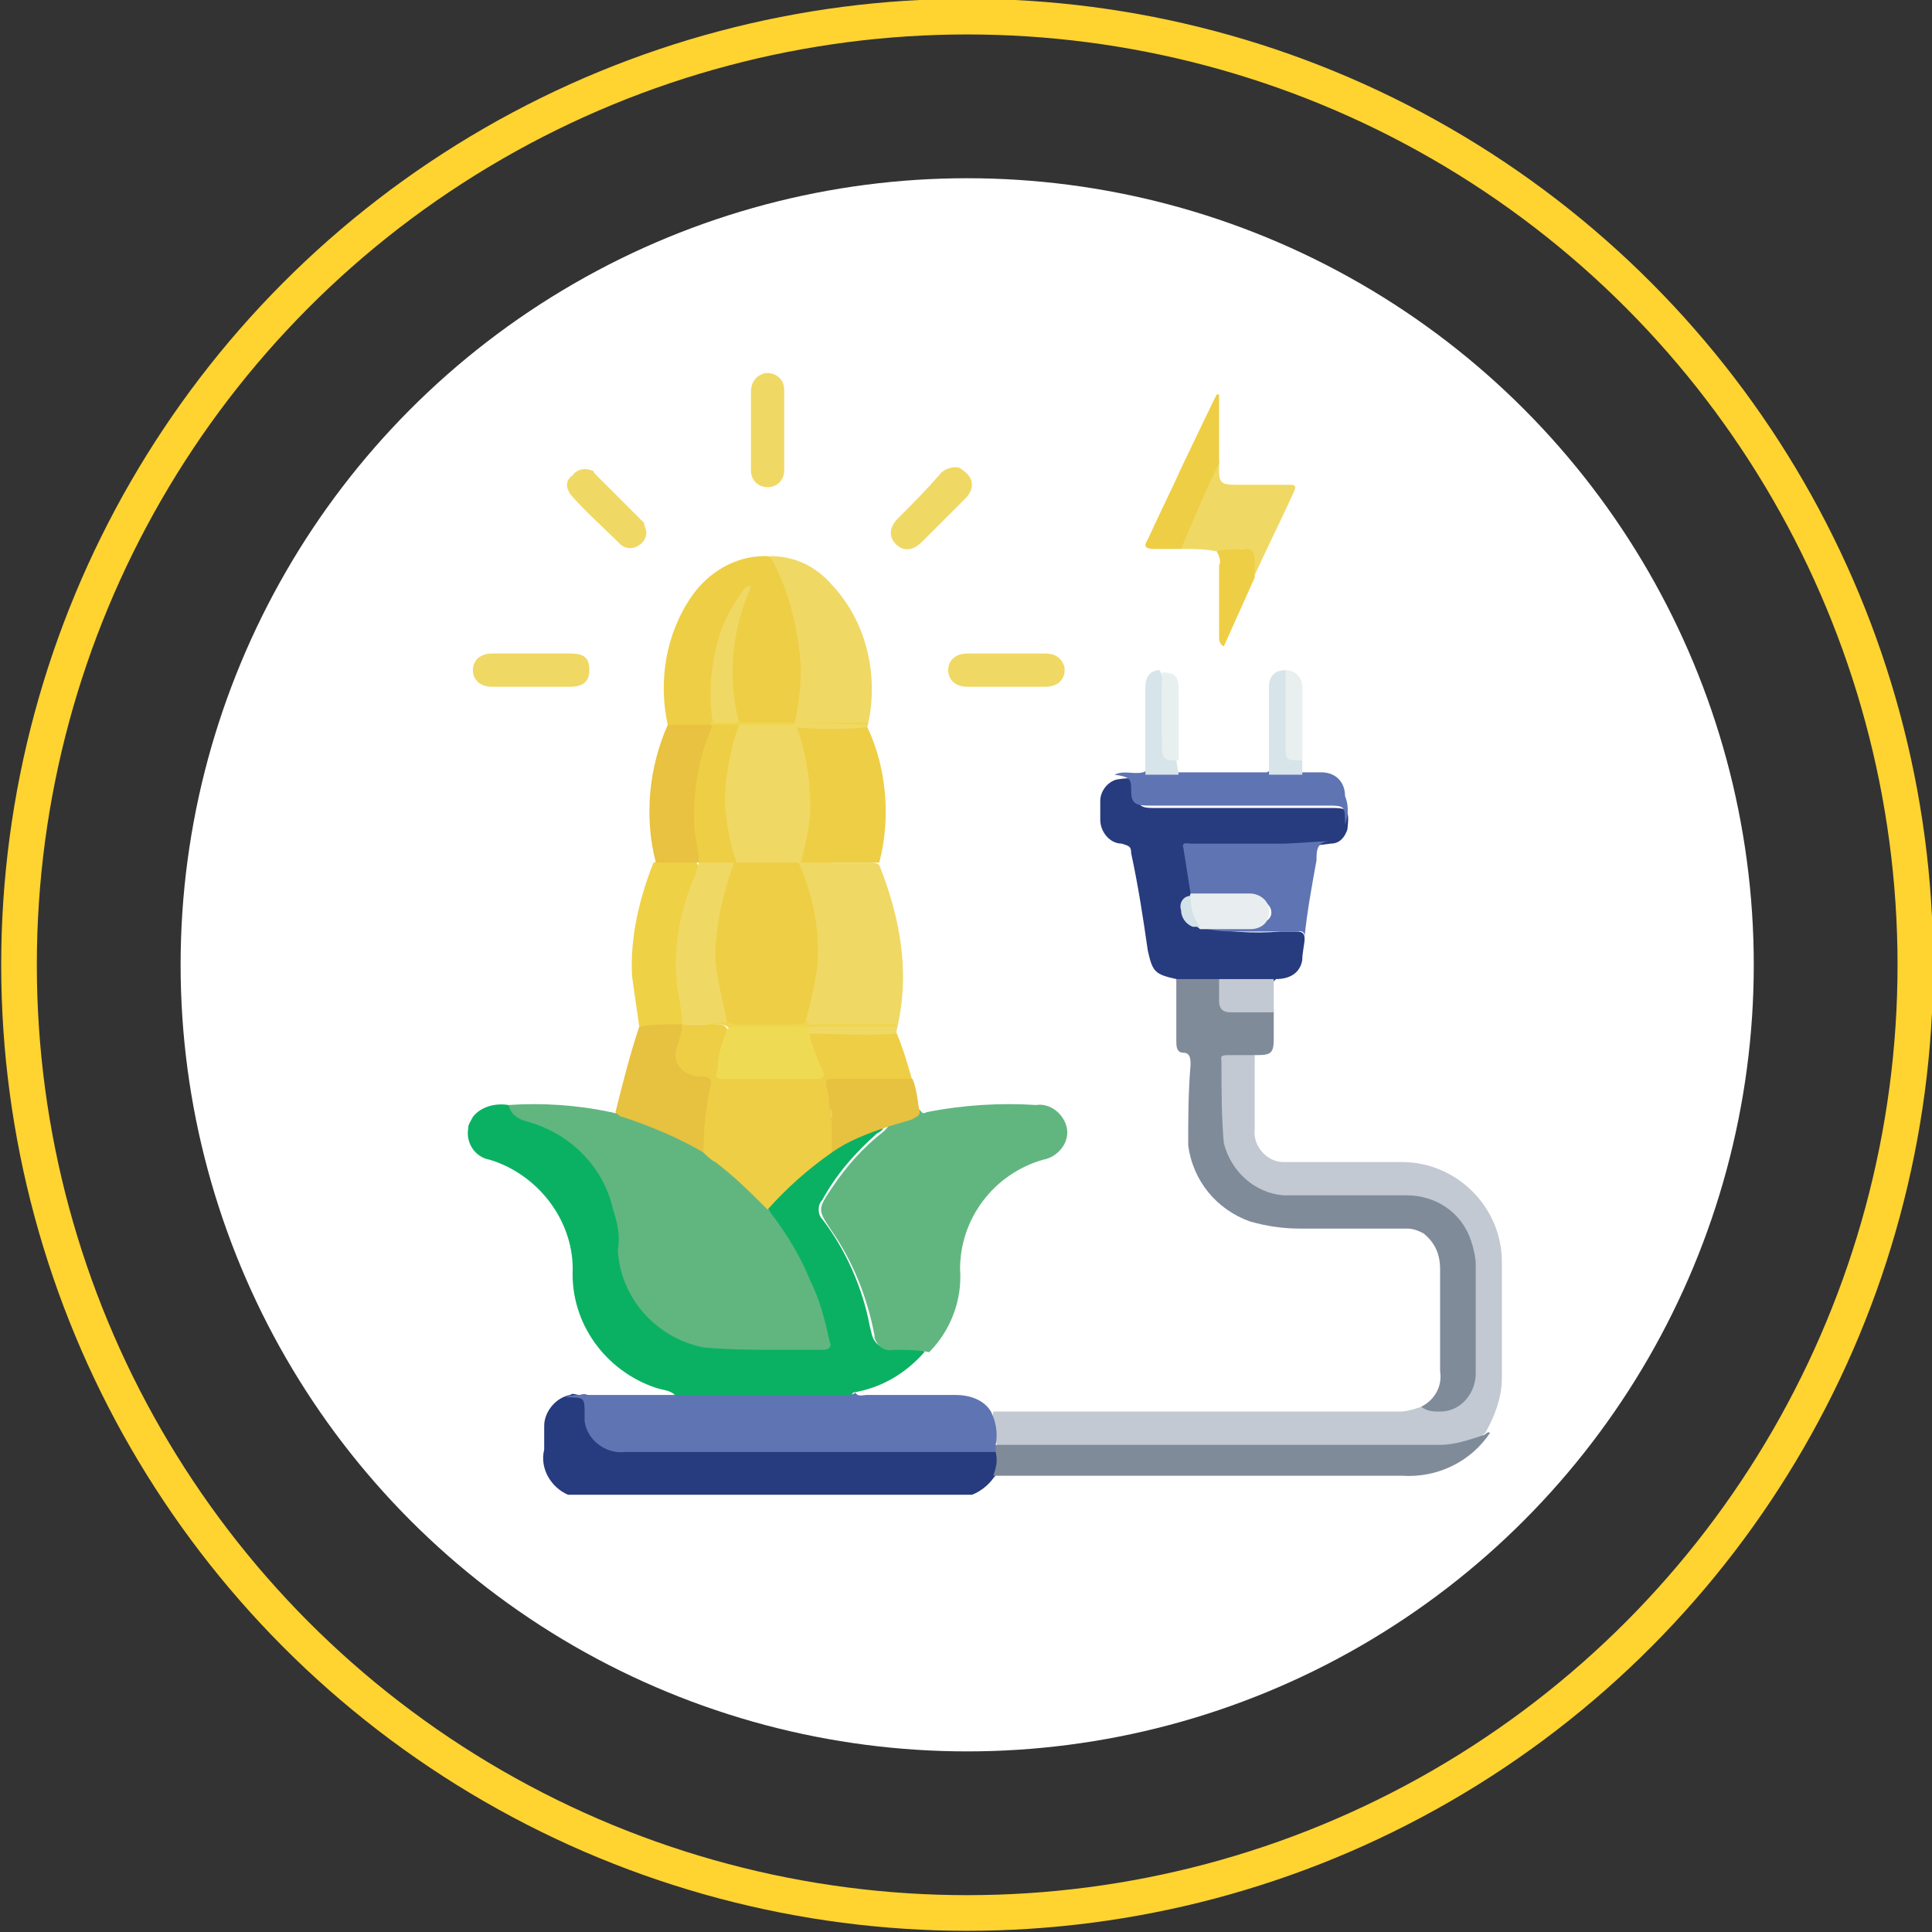 <?xml version="1.0" encoding="utf-8"?>
<!-- Generator: Adobe Illustrator 26.0.0, SVG Export Plug-In . SVG Version: 6.00 Build 0)  -->
<svg version="1.1" id="Capa_1" xmlns="http://www.w3.org/2000/svg" xmlns:xlink="http://www.w3.org/1999/xlink" x="0px" y="0px"
	 viewBox="0 0 81.3 81.3" style="enable-background:new 0 0 81.3 81.3;" xml:space="preserve">
<rect x="0" y="0" width="81.3" height="81.3" fill="#333333" stroke="none"/>
<style type="text/css">
	.st0{fill:#FFFFFF;}
	.st1{fill:none;stroke:#FFD330;stroke-width:1.5;stroke-miterlimit:10;}
	.st2{fill:#273B7F;}
	.st3{fill:#61B680;}
	.st4{fill:#C2C9D3;}
	.st5{fill:#0BB163;}
	.st6{fill:#808B9A;}
	.st7{fill:#5F74B3;}
	.st8{fill:#EECE44;}
	.st9{fill:#F0D864;}
	.st10{fill:#EFD145;}
	.st11{fill:#E7C140;}
	.st12{fill:#E8C240;}
	.st13{fill:#D7E4E9;}
	.st14{fill:#E8EFEF;}
	.st15{fill:#E9EFEF;}
	.st16{fill:#EFD54C;}
	.st17{fill:#E8EEEF;}
	.st18{fill:#D3E2E8;}
	.st19{fill:#EFDB53;}
	.st20{fill:#EED15C;}
</style>
<circle class="st0" cx="40.7" cy="40.6" r="33.1"/>
<circle class="st1" cx="40.7" cy="40.6" r="39.9"/>
<path class="st2" d="M41.8,62.2c-0.2,0.3-0.6,0.6-0.9,0.7h-17c-0.7-0.3-1.2-1.1-1-1.9c0-0.3,0-0.6,0-1c0-0.6,0.5-1.2,1.1-1.3
	c0.1-0.1,0.2,0,0.4,0c0.4-0.1,0.5,0.1,0.5,0.5c0,0.2,0,0.3,0,0.5c0,0.6,0.4,1.1,1,1.2c0.3,0.1,0.6,0.1,0.9,0.1h14.4
	c0.3,0,0.6,0,0.8,0.1C42.2,61.4,42.1,61.9,41.8,62.2z"/>
<path class="st3" d="M21.4,46.5c1.4-0.1,2.9,0,4.3,0.3c0.1,0,0.2,0.1,0.3,0c1.3,0.3,2.5,0.8,3.6,1.6c1.1,0.7,2,1.5,2.8,2.5
	c1.3,1.5,2.1,3.4,2.5,5.3c0.1,0.7,0.1,0.7-0.6,0.7h-4c-2.1,0-3.9-1.5-4.4-3.5c-0.1-0.5-0.1-1-0.2-1.5c-0.2-2-1.6-3.7-3.5-4.4
	c-0.2-0.1-0.4-0.1-0.6-0.2C21.5,47.1,21.3,46.9,21.4,46.5z"/>
<path class="st4" d="M41.8,59.4h17.1c0.3,0,0.6-0.1,0.9-0.2c0.2,0,0.4,0,0.5,0c0.7,0.1,1.4-0.4,1.5-1.2c0,0,0,0,0-0.1
	c0-1.7,0.1-3.3,0-5c0-1.4-1.2-2.5-2.6-2.5c-0.1,0-0.1,0-0.2,0c-1.5,0-3-0.1-4.5,0c-1.7,0.1-3.2-1.1-3.3-2.8c0-0.1,0-0.2,0-0.3
	c0-0.8,0-1.6,0-2.4c0-0.5,0.1-0.6,0.6-0.6c0.3-0.1,0.7,0,1,0.1c0,1,0,2.1,0,3.1c-0.1,0.7,0.5,1.4,1.2,1.4c0.1,0,0.1,0,0.2,0h4.8
	c2.3,0,4.2,1.9,4.2,4.2c0,0,0,0,0,0c0,1.6,0,3.3,0,4.9c0,0.8-0.3,1.6-0.7,2.3C62,60.8,61.2,61,60.4,61H42.6c-0.2,0-0.4,0-0.6-0.1
	C41.8,60.4,41.7,59.9,41.8,59.4z"/>
<path class="st5" d="M21.4,46.5c0.1,0.4,0.4,0.6,0.8,0.7c1.8,0.5,3.2,1.9,3.6,3.7c0.2,0.6,0.3,1.1,0.2,1.7c0.1,2,1.6,3.7,3.6,4.1
	c1.1,0.1,2.2,0.1,3.3,0.1c0.6,0,1.1,0,1.7,0c0.3,0,0.4-0.1,0.3-0.4c-0.2-0.9-0.4-1.7-0.8-2.5c-0.4-1-1-2-1.7-2.9
	c0-0.1-0.1-0.1-0.1-0.2c-0.1-0.2,0.1-0.3,0.2-0.4c0.7-0.8,1.5-1.5,2.4-2.1c0.6-0.3,1.1-0.7,1.7-0.9c0.2-0.1,0.4-0.2,0.6-0.1
	c0,0.2-0.1,0.3-0.3,0.4c-0.9,0.8-1.7,1.7-2.3,2.8c-0.2,0.2-0.2,0.6,0,0.8c1,1.3,1.7,2.9,2,4.5l0.1,0.4c0.1,0.3,0.3,0.5,0.6,0.5
	c0.4,0,0.8,0,1.2,0c0.1,0,0.3-0.1,0.4,0.2c-0.8,0.9-1.8,1.5-3,1.7c-0.1,0.2-0.4,0.2-0.6,0.2c-2.1,0-4.3,0-6.4,0
	c-0.2,0-0.4,0-0.5-0.1c-0.2-0.2-0.5-0.2-0.8-0.3c-2.1-0.7-3.6-2.7-3.5-5c0-2.1-1.5-4-3.5-4.6c-0.6-0.1-1-0.7-0.9-1.3
	c0-0.2,0.1-0.3,0.2-0.5C20.2,46.6,20.8,46.4,21.4,46.5z"/>
<path class="st3" d="M39.1,56.9c-0.5-0.1-1-0.1-1.5-0.1c-0.4,0.1-0.7-0.2-0.8-0.5c0,0,0,0,0-0.1c-0.3-1.6-0.9-3.1-1.8-4.4
	c-0.6-0.9-0.6-0.9,0-1.8c0.6-0.9,1.3-1.7,2.2-2.4c0.1-0.1,0.2-0.2,0.2-0.3c0-0.2,0.2-0.2,0.4-0.3c0.3-0.1,0.6-0.2,0.9-0.3
	c0.1,0.1,0.1,0.2,0.3,0.1c1.5-0.3,3.1-0.4,4.6-0.3c0.6-0.1,1.2,0.4,1.3,1c0.1,0.6-0.4,1.2-1,1.3c-2.1,0.6-3.5,2.5-3.5,4.6
	C40.5,54.7,40,56,39.1,56.9z"/>
<path class="st6" d="M52.9,44.4c-0.4,0-0.8,0-1.2,0s-0.3,0.1-0.3,0.3c0,1.1,0,2.3,0.1,3.4c0.3,1.2,1.3,2.1,2.5,2.2h5.2
	c1.2,0,2.3,0.7,2.7,1.9c0.1,0.3,0.2,0.7,0.2,1c0,1.5,0,3.1,0,4.6c0,0.8-0.6,1.6-1.5,1.6c-0.3,0-0.5,0-0.8-0.2
	c0.6-0.3,0.9-0.9,0.8-1.5c0-1.4,0-2.9,0-4.3c0-0.6-0.2-1.1-0.7-1.5c-0.2-0.1-0.4-0.2-0.7-0.2c-1.5,0-3,0-4.5,0
	c-0.7,0-1.4-0.1-2.1-0.3c-1.4-0.5-2.4-1.7-2.6-3.2C50,47.1,50,46,50.1,44.8c0-0.2,0-0.5-0.3-0.5s-0.3-0.3-0.3-0.5c0-0.9,0-1.8,0-2.7
	c0.6-0.2,1.2-0.2,1.8,0c0.2,0.2,0.1,0.5,0.2,0.7c0,0.5,0.1,0.6,0.6,0.6h1c0.2,0,0.4,0,0.5,0.1v1.2C53.6,44.3,53.5,44.4,52.9,44.4z"
	/>
<path class="st7" d="M28.5,58.7h7.1c0.1,0,0.3,0,0.4-0.1c0.1,0.2,0.3,0.1,0.5,0.1c1.2,0,2.5,0,3.7,0c0.6,0,1.2,0.2,1.5,0.7
	c0.2,0.4,0.3,0.9,0.2,1.4c0.1,0.1,0.1,0.2,0,0.3c0,0,0,0,0,0H26.3c-0.8,0.1-1.6-0.5-1.7-1.3c0-0.1,0-0.2,0-0.3c0-0.7,0-0.7-0.8-0.7
	c0.2-0.1,0.5-0.1,0.8-0.1L28.5,58.7z"/>
<path class="st2" d="M51.3,41.2h-1.8c-0.9-0.2-1-0.3-1.2-1.2c-0.2-1.4-0.4-2.7-0.7-4.1c0-0.3-0.1-0.3-0.4-0.4c-0.5,0-0.9-0.5-0.9-1
	c0,0,0,0,0,0c0-0.3,0-0.5,0-0.8c0-0.4,0.3-0.8,0.7-0.9c0.7-0.1,0.7-0.1,0.8,0.6c0.1,0.5,0.2,0.6,0.7,0.6h7.4c0.8,0,0.9,0,0.8,0.9
	c-0.1,0.3-0.3,0.6-0.7,0.6c-1.5,0.2-3,0.3-4.5,0.2h-0.9c-0.6,0-0.6,0-0.5,0.6c0.1,0.4,0.2,0.8,0.2,1.2c0,0,0,0.1,0,0.2
	c0,0,0,0.1-0.1,0.1c-0.5,0.6-0.5,0.9,0.2,1.2c1.1,0.2,2.3,0.3,3.5,0.2c0.2,0,0.5,0,0.7,0c0.2,0,0.3,0.1,0.3,0.3s-0.1,0.6-0.1,0.9
	c-0.1,0.6-0.6,0.8-1.1,0.8c-0.1,0.1-0.2,0.2-0.4,0.2c-0.5,0-1,0-1.5,0C51.5,41.3,51.4,41.3,51.3,41.2z"/>
<path class="st8" d="M35,48.5c-1,0.7-1.9,1.5-2.7,2.4c-0.7-0.7-1.4-1.4-2.2-2c-0.2-0.1-0.4-0.3-0.5-0.4c-0.2-0.4-0.2-0.9-0.1-1.4
	c0-0.4,0.1-0.8,0.2-1.2c0.1-0.2,0-0.3-0.3-0.4c-0.6,0-1.1-0.4-1.1-1c0-0.2,0-0.3,0.1-0.5c0.1-0.3,0.1-0.5,0.2-0.8
	c0,0,0.1-0.1,0.1-0.1c0.1,0,0.1,0,0.2,0c0.4,0,0.8,0,1.2,0c0.2,0,0.4,0,0.5,0.2c0,0.5-0.1,0.9-0.3,1.4c-0.1,0.6-0.2,0.6,0.4,0.6H34
	c0.5,0,0.5,0,0.3-0.5s-0.2-0.7-0.3-1c0-0.2-0.1-0.4,0.1-0.5c1.1-0.1,2.3-0.1,3.4,0c0.1,0,0.2,0,0.2,0.1c0.3,0.7,0.5,1.4,0.7,2.1
	c-0.2,0.2-0.4,0.1-0.6,0.1h-2.4c-0.5,0-0.5,0-0.4,0.5c0,0.2,0.1,0.4,0.1,0.6c0,0.2,0,0.4,0.1,0.6C35.2,47.7,35.2,48.1,35,48.5z"/>
<path class="st6" d="M41.9,61.1v-0.3h18.7c0.6,0,1.2-0.2,1.8-0.4c0.1,0,0.2-0.2,0.3-0.1c-0.8,1.2-2.2,1.9-3.7,1.8H41.8
	C41.9,61.8,42,61.5,41.9,61.1z"/>
<path class="st8" d="M28.1,30.5c-0.4-1.8-0.1-3.8,1-5.4c0.7-1,1.8-1.7,3.1-1.7c0.1,0,0.2,0,0.3,0.1c0.2,0.1,0.3,0.3,0.4,0.5
	c0.5,1.2,0.9,2.5,1,3.8c0,0.8,0,1.6-0.2,2.4c0,0.2-0.1,0.3-0.2,0.4c-0.8,0.1-1.6,0.1-2.4,0c-0.2-0.1-0.2-0.3-0.3-0.5
	c-0.3-1.5-0.2-3.1,0.3-4.5c0.1-0.1,0.1-0.3,0.2-0.4c-1.1,1.5-1.5,3.3-1.2,5.1c0,0.1,0,0.2,0,0.4c0,0-0.1,0.1-0.1,0.1
	C29.3,30.7,28.7,30.7,28.1,30.5z"/>
<path class="st9" d="M37,36.4c0.6,1.5,1,3.1,1,4.7c0,0.8-0.1,1.6-0.3,2.4c-1.2,0.1-2.3,0-3.5,0c-0.1,0-0.3,0-0.4,0
	c-0.1-0.2-0.1-0.4,0-0.6c0.6-1.9,0.5-3.9-0.2-5.8c-0.1-0.2-0.3-0.5,0-0.8c0.5-0.1,0.9-0.1,1.4,0c0.5,0,1,0,1.5,0
	C36.7,36.3,36.9,36.3,37,36.4z"/>
<path class="st8" d="M37,36.3h-3.4v-0.1c0-0.4,0.1-0.8,0.2-1.1c0.3-1.3,0.2-2.7-0.2-4c-0.1-0.2-0.2-0.4,0-0.6c1-0.1,1.9-0.1,2.9,0.1
	C37.3,32.3,37.5,34.4,37,36.3z"/>
<path class="st9" d="M33.4,30.6c0.2-0.8,0.3-1.7,0.3-2.5c-0.1-1.6-0.5-3.3-1.3-4.7c1,0,1.9,0.4,2.6,1.2c1.5,1.6,2,3.9,1.5,6
	C35.4,30.7,34.4,30.7,33.4,30.6z"/>
<path class="st7" d="M50.1,37.6l-0.3-1.9c-0.1-0.3,0.2-0.2,0.3-0.2c1.3,0,2.5,0,3.8,0c0.7,0,1.4-0.1,2.1-0.1c-0.6,0-0.6,0.4-0.6,0.8
	c-0.2,1.1-0.4,2.2-0.5,3.2c0-0.3-0.3-0.2-0.4-0.2c-0.9,0-1.8,0-2.7,0c-0.5,0-1-0.1-1.4-0.2c0.1-0.1,0.2-0.1,0.3-0.1c0.5,0,1,0,1.5,0
	h0.4c0.6,0,0.9-0.2,0.9-0.5s-0.3-0.6-0.9-0.6h-1.5C50.5,37.8,50.3,37.7,50.1,37.6z"/>
<path class="st10" d="M26.9,43.2c-0.1-0.7-0.2-1.4-0.3-2.1c-0.1-1.6,0.3-3.3,0.9-4.8c0.6-0.2,1.2-0.2,1.8,0c0.2,0.2,0.1,0.5,0,0.7
	C29,38,28.8,39,28.7,40c0,0.9,0,1.7,0.2,2.5c0,0.2,0.1,0.5-0.1,0.7l0,0C28.2,43.3,27.5,43.3,26.9,43.2z"/>
<path class="st11" d="M26.9,43.2c0.6-0.1,1.2-0.1,1.8-0.1c0,0.3-0.1,0.6-0.2,0.9c-0.2,0.5,0,1,0.5,1.2c0.2,0.1,0.3,0.1,0.5,0.1
	c0.3,0,0.5,0.1,0.4,0.4c-0.2,0.9-0.3,1.8-0.3,2.8c-1-0.6-2.2-1.1-3.4-1.5c-0.1,0-0.2-0.1-0.3-0.2C26.2,45.6,26.5,44.4,26.9,43.2z"/>
<path class="st7" d="M56.6,34.7c0-0.8,0-0.8-0.8-0.8h-7.5c-0.5,0-0.7-0.1-0.7-0.6s0-0.6-0.7-0.7c0.4-0.2,0.8,0,1.2-0.1
	c0.4-0.2,0.9-0.2,1.4,0h3.8c0.4-0.2,1-0.2,1.4,0h0.9c0.6,0,1,0.4,1,1C56.8,34,56.7,34.4,56.6,34.7z"/>
<path class="st12" d="M29.4,36.3h-1.8c-0.5-1.9-0.3-4,0.5-5.8H30v0.1c0,0.2,0,0.3-0.1,0.4c-0.6,1.5-0.7,3.2-0.4,4.7
	C29.5,35.9,29.5,36.1,29.4,36.3L29.4,36.3z"/>
<path class="st9" d="M51.2,23.2c-0.5-0.1-1-0.1-1.5-0.1c-0.1-0.2,0-0.3,0.1-0.5c0.4-0.9,0.8-1.8,1.2-2.8c0.1-0.1,0.1-0.3,0.3-0.4
	c0,0.1,0,0.2,0,0.4c0,0.5,0.1,0.6,0.7,0.6h2.2c0.3,0,0.4,0,0.2,0.4c-0.5,1.1-1.1,2.3-1.6,3.4c-0.1-0.2-0.2-0.4-0.1-0.6
	c0-0.4-0.2-0.5-0.5-0.5C51.8,23.3,51.5,23.3,51.2,23.2z"/>
<path class="st11" d="M35,48.5v-1.3c-0.1-0.2,0-0.4-0.1-0.5c0-0.3,0-0.6-0.1-0.9c-0.1-0.4,0-0.4,0.4-0.4h3.2
	c0.2,0.5,0.2,0.9,0.3,1.4c0,0.2-0.2,0.2-0.3,0.3c-0.3,0.1-0.7,0.2-1,0.3C36.5,47.7,35.7,48,35,48.5z"/>
<path class="st8" d="M51.3,19.5c-0.6,1.2-1.1,2.4-1.6,3.6c-0.3,0-0.7,0-1.1,0s-0.5-0.1-0.3-0.4c0.5-1.1,1-2.1,1.5-3.2l1.2-2.5
	l0.2-0.4h0.1V19.5z"/>
<path class="st9" d="M33,18.2c0,0.5,0,1.1,0,1.6c0,0.4-0.3,0.7-0.7,0.7s-0.7-0.3-0.7-0.7c0,0,0,0,0,0c0-1.1,0-2.2,0-3.3
	c0-0.4,0.2-0.7,0.6-0.8c0,0,0,0,0.1,0c0.4,0,0.7,0.3,0.7,0.7c0,0,0,0,0,0.1L33,18.2z"/>
<path class="st9" d="M42.3,28.9h-1.6c-0.5,0-0.8-0.3-0.8-0.7s0.3-0.7,0.8-0.7c1.1,0,2.2,0,3.3,0c0.4,0,0.7,0.2,0.8,0.6
	c0,0,0,0.1,0,0.1c0,0.4-0.3,0.7-0.8,0.7H42.3z"/>
<path class="st9" d="M22.4,27.5c0.5,0,1,0,1.6,0s0.8,0.2,0.8,0.7s-0.3,0.7-0.8,0.7c-1.1,0-2.2,0-3.3,0c-0.5,0-0.8-0.3-0.8-0.7
	s0.3-0.7,0.8-0.7S21.8,27.5,22.4,27.5z"/>
<path class="st9" d="M40.9,20.4c0,0.2-0.1,0.4-0.3,0.6c-0.6,0.6-1.2,1.2-1.8,1.8c-0.4,0.4-0.8,0.4-1.1,0.1s-0.3-0.7,0.1-1.1
	c0.6-0.6,1.2-1.2,1.8-1.9c0.2-0.2,0.6-0.3,0.8-0.2C40.7,19.9,40.9,20.1,40.9,20.4z"/>
<path class="st9" d="M27.2,22.4c0,0.3-0.2,0.5-0.4,0.6c-0.2,0.1-0.5,0.1-0.7-0.1c-0.7-0.7-1.5-1.4-2.1-2.1c-0.2-0.3-0.2-0.6,0.1-0.8
	c0.2-0.3,0.6-0.3,0.8-0.2c0,0,0.1,0,0.1,0.1c0.7,0.7,1.4,1.4,2.1,2.1C27.1,22.1,27.2,22.3,27.2,22.4z"/>
<path class="st8" d="M51.2,23.2c0.4-0.1,0.9-0.1,1.3-0.1c0.2,0,0.3,0.2,0.3,0.4v0.8l-1.3,2.9c-0.2-0.1-0.2-0.3-0.2-0.4c0-1,0-2,0-3
	C51.4,23.6,51.3,23.4,51.2,23.2z"/>
<path class="st13" d="M49.6,32.6h-1.4v-3.7c0-0.4,0.2-0.7,0.6-0.7c0.1,0.2,0.2,0.4,0.1,0.6c0,0.7,0,1.4,0,2.1c0,0.5,0.1,0.9,0.6,1.1
	L49.6,32.6z"/>
<path class="st13" d="M54.8,32.6h-1.4c0-1.2,0-2.5,0-3.7c0-0.4,0.2-0.7,0.7-0.7c0.1,0.2,0.2,0.4,0.1,0.6c0,0.7,0,1.4,0,2.1
	c0,0.5,0,0.9,0.6,1.1L54.8,32.6z"/>
<path class="st4" d="M51.3,41.2h2.3v1.4h-1.8c-0.4,0-0.5-0.2-0.5-0.5S51.3,41.5,51.3,41.2z"/>
<path class="st14" d="M49.6,32c-0.7,0-0.7-0.1-0.7-0.7v-3c0.6,0,0.7,0.2,0.7,0.8V32z"/>
<path class="st15" d="M54.8,32c-0.7,0-0.7,0-0.7-0.7v-3.1c0.4,0,0.7,0.3,0.7,0.7c0,0,0,0.1,0,0.1V32z"/>
<path class="st16" d="M34,43c0.1,0.2,0.3,0.1,0.5,0.1h3.2v0.1H34c-0.1,0.1-0.3,0.1-0.4,0.1h-2.8c-0.1,0-0.1,0-0.2-0.1
	c-0.3-0.2-0.6,0-0.9-0.1s-0.6,0.1-0.8-0.1c0.2-0.2,0.4-0.1,0.6-0.1c0.4,0,0.8,0,1.1,0c1,0,1.9,0,2.9,0C33.7,42.9,33.8,42.9,34,43z"
	/>
<path class="st16" d="M33.5,30.4h3c0,0,0,0.1,0,0.1L33.5,30.4c-0.1,0.2-0.3,0.3-0.5,0.2c-0.7,0-1.3,0-2,0c-0.4,0-0.8,0.1-1.1-0.1
	l0,0v-0.1c0.3-0.2,0.8-0.2,1.1,0L33.5,30.4z"/>
<path class="st17" d="M50.1,37.6h2.5c0.4,0,0.8,0.3,0.8,0.7c0,0,0,0,0,0.1c0,0.4-0.3,0.7-0.8,0.7c-0.7,0-1.4,0-2.1,0
	C50,38.7,49.9,38.2,50.1,37.6C50.1,37.7,50.1,37.6,50.1,37.6z"/>
<path class="st18" d="M50.1,37.7c0,0.5,0.1,0.9,0.4,1.3h-0.3c-0.3-0.1-0.5-0.4-0.5-0.7C49.6,38,49.8,37.7,50.1,37.7z"/>
<path class="st9" d="M30.6,43c-0.6,0.1-1.2,0.1-1.8,0.1h-0.1c0-0.5-0.1-1-0.2-1.5c-0.2-1.7,0.1-3.3,0.8-4.9c0-0.1,0.1-0.3,0.1-0.4
	l0,0c0.5-0.2,1-0.2,1.5-0.1c0.1,0,0.1,0.1,0.1,0.1c0,0.2,0,0.4-0.1,0.6c-0.3,0.9-0.5,1.9-0.6,2.8c0,0.9,0.1,1.8,0.3,2.6
	C30.6,42.6,30.8,42.8,30.6,43z"/>
<path class="st19" d="M30.6,43.3c0.2-0.1,0.3-0.1,0.5-0.1H34c0.1,0.6,0.3,1.2,0.6,1.8c0.1,0.2,0.1,0.4-0.2,0.4c-1.3,0-2.7,0-4,0
	c-0.3,0-0.3-0.1-0.2-0.4C30.2,44.4,30.4,43.8,30.6,43.3z"/>
<path class="st20" d="M34.9,46.6c0.2,0.2,0.1,0.4,0.1,0.5C34.9,47,35,46.8,34.9,46.6z"/>
<path class="st9" d="M31.1,30.4H30c-0.2-1.1-0.1-2.3,0.2-3.4c0.2-0.8,0.6-1.5,1.1-2.2c0.1-0.1,0.2-0.2,0.3-0.1
	C30.8,26.5,30.6,28.5,31.1,30.4z"/>
<path class="st8" d="M30.6,43c-0.2-0.9-0.4-1.7-0.5-2.6c0-1.4,0.3-2.8,0.8-4.1c0.1-0.1,0.2-0.1,0.3-0.1c0.7,0,1.4,0,2.1,0
	c0.1,0,0.2,0,0.3,0.1l0,0c0.6,1.3,0.9,2.8,0.8,4.3c-0.1,0.8-0.3,1.6-0.5,2.4c-0.2,0.1-0.4,0.1-0.6,0.1h-2.2
	C31,43.1,30.8,43.1,30.6,43z"/>
<path class="st9" d="M33.7,36.3H31c-0.1-0.1-0.2-0.2-0.3-0.4c-0.5-1.6-0.5-3.3,0-4.9c0-0.2,0.2-0.4,0.3-0.5h2.5
	c0.4,1.1,0.6,2.3,0.6,3.4C34.1,34.7,33.9,35.5,33.7,36.3z"/>
<path class="st8" d="M31.1,30.5c-0.4,1.1-0.6,2.3-0.6,3.4c0.1,0.8,0.2,1.6,0.5,2.4h-1.6c0-0.6-0.2-1.2-0.2-1.8c0-1.4,0.2-2.7,0.8-4
	L31.1,30.5z"/>
</svg>
